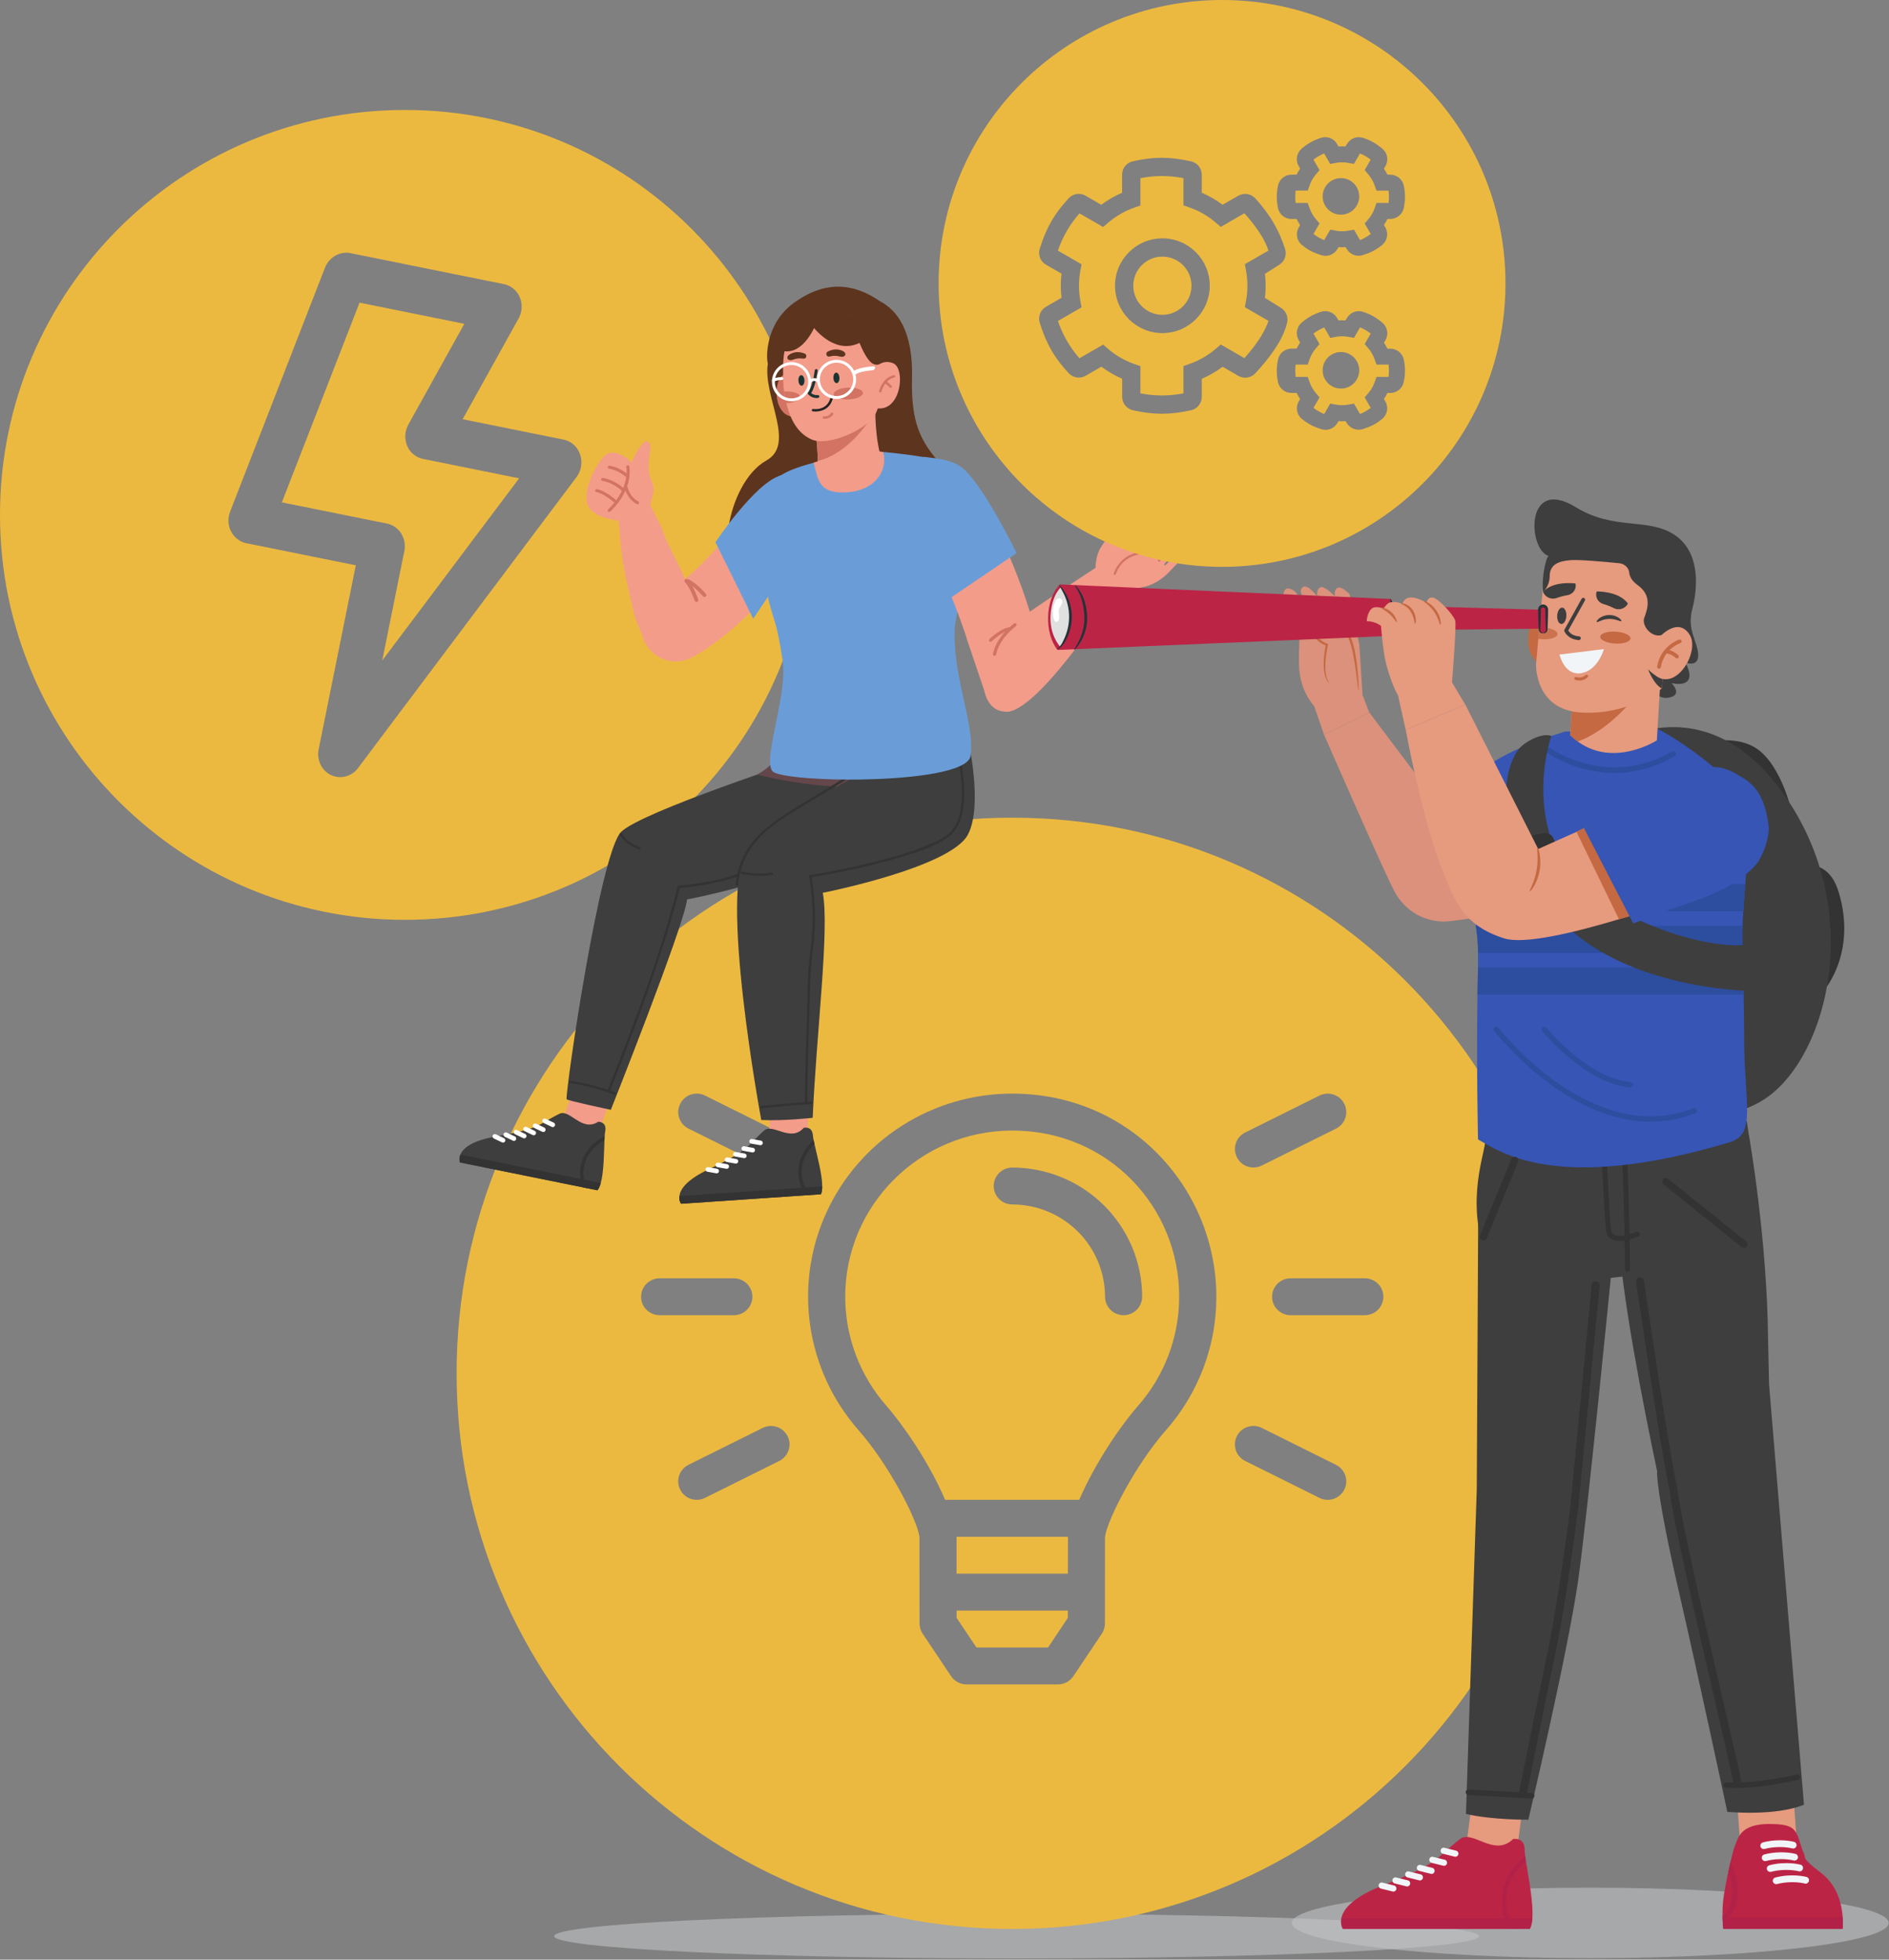<svg width="481" height="499" viewBox="0 0 481 499" fill="none" xmlns="http://www.w3.org/2000/svg">
<rect x="0" y="0" width="481" height="499" fill="#808080" stroke="none"/>
<path d="M258.85 498.7C323.882 498.7 376.6 496.152 376.6 493.01C376.6 489.867 323.882 487.32 258.85 487.32C193.819 487.32 141.1 489.867 141.1 493.01C141.1 496.152 193.819 498.7 258.85 498.7Z" fill="#C2C4C6" fill-opacity="0.58"/>
<path d="M103.68 113.53C102.94 111.78 103.06 109.79 103.98 108.11L118.23 82.46L91.55 77.07L71.77 127.92L98.56 133.33C101.63 133.95 103.61 137.09 102.96 140.31L97.33 168.19L132.18 121.8L107.73 116.86C105.92 116.5 104.42 115.28 103.68 113.53Z" fill="#ECB940"/>
<path d="M103.11 28C46.16 28 0 74.17 0 131.11C0 188.06 46.17 234.22 103.11 234.22C160.06 234.22 206.22 188.05 206.22 131.11C206.22 74.16 160.05 28 103.11 28ZM146.8 121.48L91.18 195.56C89.83 197.38 87.63 198.2 85.54 197.77C85.12 197.69 84.68 197.56 84.28 197.36C81.89 196.23 80.6 193.49 81.14 190.79L90.6 143.95L62.7 138.32C61.03 137.98 59.65 136.87 58.84 135.33C58.02 133.79 57.96 131.95 58.59 130.29L82.76 68.14C83.84 65.46 86.55 63.92 89.24 64.46L128.3 72.35C130.11 72.72 131.61 73.93 132.35 75.68C133.09 77.43 132.97 79.42 132.05 81.1L117.8 106.75L143.54 111.95C145.46 112.34 147.06 113.76 147.71 115.73C148.37 117.68 148.04 119.82 146.8 121.48Z" fill="#ECB940"/>
<path d="M243.59 411.97L248.64 419.51H266.87L271.9 411.97V410.11H243.58L243.59 411.97Z" fill="#ECB940"/>
<path d="M257.75 287.88C234.3 287.88 215.22 306.86 215.22 330.19C215.22 340.43 218.96 350.31 225.74 358.01H225.73C229.86 362.7 236.46 372.14 240.66 381.9H274.81C279.03 372.14 285.62 362.7 289.75 358.01C296.53 350.31 300.26 340.42 300.25 330.19C300.31 307.57 282.42 287.88 257.75 287.88ZM289.44 333.52C288.55 334.4 287.35 334.9 286.1 334.9C284.85 334.9 283.64 334.4 282.76 333.52C281.87 332.64 281.38 331.44 281.38 330.2C281.37 323.97 278.88 317.99 274.45 313.59C270.02 309.19 264.02 306.7 257.75 306.7C256.5 306.7 255.29 306.2 254.41 305.32C253.52 304.44 253.03 303.24 253.03 302C253.03 300.75 253.53 299.56 254.41 298.68C255.3 297.8 256.5 297.3 257.75 297.3C266.52 297.31 274.93 300.78 281.13 306.95C287.33 313.12 290.82 321.48 290.83 330.21C290.82 331.44 290.33 332.63 289.44 333.52Z" fill="#ECB940"/>
<path d="M243.57 400.71H271.92L271.94 391.31H243.57V400.71Z" fill="#ECB940"/>
<path d="M257.75 208.21C179.61 208.21 116.27 271.55 116.27 349.69C116.27 427.83 179.61 491.18 257.75 491.18C335.89 491.18 399.23 427.84 399.23 349.7C399.23 271.56 335.89 208.21 257.75 208.21ZM314.89 290.59C315.34 289.63 316.1 288.85 317.06 288.38L335.96 278.98C336.51 278.7 337.12 278.54 337.74 278.49C338.36 278.45 338.98 278.52 339.57 278.72C340.76 279.11 341.74 279.96 342.3 281.08C342.86 282.2 342.95 283.49 342.56 284.67C342.16 285.85 341.31 286.83 340.19 287.39L321.29 296.79C320.63 297.12 319.91 297.28 319.18 297.29C318.12 297.29 317.08 296.93 316.25 296.28C315.42 295.62 314.83 294.7 314.58 293.67C314.33 292.63 314.44 291.55 314.89 290.59ZM164.62 333.52C163.73 332.64 163.24 331.44 163.24 330.2C163.24 328.95 163.74 327.76 164.62 326.88C165.51 326 166.71 325.5 167.96 325.5H186.86C188.11 325.5 189.32 326 190.2 326.88C191.09 327.76 191.58 328.96 191.58 330.2C191.58 331.45 191.08 332.64 190.2 333.52C189.31 334.4 188.11 334.9 186.86 334.9H167.96C166.71 334.89 165.51 334.4 164.62 333.52ZM200.8 369.29C200.4 370.47 199.55 371.45 198.43 372.01L179.53 381.41C178.41 381.97 177.11 382.06 175.92 381.67C174.73 381.28 173.75 380.43 173.19 379.31C172.63 378.19 172.54 376.9 172.93 375.72C173.33 374.54 174.18 373.56 175.3 373L194.2 363.6C195.32 363.04 196.62 362.95 197.81 363.34C199 363.73 199.98 364.58 200.54 365.7C201.1 366.82 201.2 368.11 200.8 369.29ZM200.92 293.66C200.68 294.69 200.09 295.61 199.25 296.27C198.42 296.93 197.38 297.28 196.32 297.28C195.59 297.28 194.86 297.11 194.21 296.78L175.31 287.38C174.19 286.82 173.34 285.84 172.94 284.66C172.54 283.48 172.64 282.19 173.2 281.07C173.48 280.52 173.86 280.03 174.33 279.62C174.8 279.21 175.34 278.91 175.93 278.71C177.12 278.32 178.42 278.41 179.54 278.97L198.44 288.37C199.39 288.84 200.16 289.62 200.61 290.58C201.05 291.55 201.16 292.63 200.92 293.66ZM296.86 364.21C289.28 372.8 282.01 386.81 281.37 391.31L281.35 413.4C281.35 414.32 281.07 415.23 280.56 415.99L273.32 426.81C272.89 427.45 272.3 427.98 271.62 428.35C270.93 428.72 270.17 428.91 269.39 428.91H246.1C245.32 428.91 244.55 428.72 243.87 428.35C243.18 427.98 242.6 427.45 242.17 426.81L234.93 415.98C234.42 415.21 234.14 414.31 234.14 413.39L234.12 391.3C233.46 386.68 226.15 372.73 218.63 364.2C212.05 356.73 207.78 347.53 206.32 337.7C204.86 327.87 206.28 317.84 210.41 308.79C214.54 299.75 221.2 292.07 229.59 286.7C237.98 281.32 247.76 278.47 257.74 278.47C288.14 278.47 309.75 303.02 309.72 330.25C309.73 342.76 305.15 354.82 296.86 364.21ZM342.3 379.31C342.02 379.86 341.64 380.35 341.17 380.76C340.7 381.16 340.16 381.47 339.57 381.67C338.38 382.06 337.08 381.97 335.96 381.41L317.06 372.01C316.11 371.54 315.34 370.76 314.89 369.8C314.44 368.84 314.33 367.76 314.57 366.72C314.81 365.69 315.4 364.77 316.24 364.11C317.08 363.45 318.11 363.1 319.18 363.1C319.91 363.1 320.64 363.27 321.29 363.6L340.19 373C341.31 373.56 342.16 374.54 342.56 375.72C342.76 376.31 342.83 376.92 342.79 377.54C342.75 378.15 342.58 378.76 342.3 379.31ZM350.87 333.52C349.98 334.4 348.78 334.9 347.53 334.9H328.63C327.38 334.9 326.17 334.4 325.29 333.52C324.4 332.64 323.91 331.44 323.91 330.2C323.91 328.95 324.41 327.76 325.29 326.88C326.18 326 327.38 325.5 328.63 325.5H347.53C348.78 325.5 349.99 326 350.87 326.88C351.76 327.76 352.25 328.96 352.25 330.2C352.25 331.44 351.75 332.63 350.87 333.52Z" fill="#ECB940"/>
<path d="M229.386 156.134C213.626 153.044 200.156 145.904 190.706 146.304C181.256 146.704 184.886 122.974 195.146 117.254C202.776 112.994 194.196 101.024 195.516 92.564C195.086 91.254 194.756 82.504 202.126 77.144C210.136 71.303 217.366 72.084 224.076 76.704C228.576 79.103 232.516 84.394 232.226 96.254C231.726 116.684 240.276 114.804 250.106 133.174C255.846 143.904 245.146 159.224 229.386 156.134Z" fill="#5D341E"/>
<path d="M171.676 168.424C173.176 168.494 174.706 168.174 176.126 167.424C183.276 163.644 191.136 156.634 199.506 146.574C205.506 139.364 209.576 133.194 209.746 132.934C212.396 128.914 212.006 124.894 207.976 122.244C203.956 119.604 199.246 120.804 195.176 123.344C191.156 129.434 178.436 146.464 167.966 152.004C163.706 154.254 162.086 159.524 164.336 163.784C165.846 166.624 168.686 168.294 171.676 168.424Z" fill="#F39C8A"/>
<path d="M157.677 120.434C161.237 119.284 165.057 121.244 166.197 124.804L166.237 124.934L165.617 128.714L167.457 132.364C168.807 134.994 169.077 136.234 169.897 138.014C171.897 142.374 172.687 143.364 174.167 146.914C174.907 148.684 175.667 150.434 176.447 152.134C177.237 153.834 178.057 155.484 178.897 157.014C179.317 157.774 179.747 158.514 180.177 159.184C180.187 159.194 180.187 159.204 180.197 159.204C179.717 160.074 179.187 160.924 178.647 161.774L163.807 162.444C163.177 161.004 162.607 159.584 162.067 158.174C161.307 156.184 160.777 153.464 160.317 151.434C159.157 146.284 158.717 144.344 158.187 140.004C157.797 136.824 157.847 134.194 157.327 132.214L153.927 131.514L153.557 130.024L153.187 128.494C152.347 125.074 154.277 121.524 157.677 120.434Z" fill="#F39C8A"/>
<path d="M174.316 148.124C174.336 148.164 174.366 148.204 174.406 148.244C175.806 149.684 176.876 152.924 176.886 152.954C176.966 153.204 177.236 153.334 177.486 153.254C177.736 153.174 177.866 152.904 177.786 152.654C177.736 152.514 176.636 149.174 175.086 147.574C174.906 147.384 174.606 147.384 174.416 147.564C174.266 147.724 174.226 147.944 174.316 148.124Z" fill="#D27363"/>
<path d="M174.806 148.324C174.846 148.354 174.886 148.384 174.936 148.404C176.776 149.214 178.996 151.804 179.016 151.834C179.186 152.034 179.486 152.054 179.686 151.884C179.886 151.714 179.906 151.414 179.736 151.214C179.636 151.104 177.356 148.434 175.316 147.534C175.076 147.424 174.796 147.534 174.696 147.774C174.606 147.974 174.656 148.194 174.806 148.324Z" fill="#D27363"/>
<path d="M159.386 132.664C159.386 132.664 152.866 132.704 150.256 129.614C147.326 126.144 151.976 117.624 154.166 115.894C156.896 113.734 160.826 117.724 160.826 117.724C160.826 117.724 163.376 111.724 164.936 112.454C166.956 113.394 163.656 117.974 166.096 122.924C166.646 124.034 166.446 125.374 166.106 126.564C165.466 128.804 163.776 132.104 159.386 132.664Z" fill="#F39C8A"/>
<path d="M156.917 127.644C156.937 127.514 156.897 127.384 156.797 127.294C156.697 127.204 154.246 125.014 152.006 124.544C151.796 124.504 151.597 124.634 151.557 124.844C151.517 125.044 151.647 125.254 151.857 125.294C153.897 125.724 156.267 127.844 156.297 127.864C156.457 128.004 156.696 127.994 156.836 127.834C156.876 127.784 156.907 127.714 156.917 127.644Z" fill="#D27363"/>
<path d="M159.026 124.824C159.046 124.704 159.016 124.584 158.926 124.494C158.836 124.404 156.786 122.284 153.536 121.694C153.326 121.654 153.126 121.794 153.086 122.004C153.046 122.214 153.186 122.414 153.396 122.444C156.386 122.984 158.346 125.004 158.366 125.024C158.516 125.174 158.756 125.184 158.906 125.034C158.976 124.984 159.016 124.904 159.026 124.824Z" fill="#D27363"/>
<path d="M160.217 121.414C160.237 121.304 160.207 121.174 160.117 121.084C160.047 121.004 158.267 119.134 155.217 118.574C155.007 118.534 154.807 118.674 154.767 118.884C154.727 119.094 154.867 119.294 155.077 119.334C157.867 119.854 159.537 121.604 159.557 121.614C159.707 121.764 159.947 121.774 160.097 121.634C160.167 121.564 160.207 121.484 160.217 121.414Z" fill="#D27363"/>
<path d="M162.706 128.074C162.736 127.914 162.656 127.744 162.506 127.664C160.156 126.434 159.676 123.654 159.666 123.624C159.636 123.414 159.436 123.274 159.226 123.304C159.016 123.334 158.876 123.534 158.906 123.744C158.926 123.874 159.456 126.924 162.146 128.344C162.336 128.444 162.566 128.374 162.666 128.184C162.686 128.154 162.706 128.114 162.706 128.074Z" fill="#D27363"/>
<path d="M160.177 121.974C160.347 120.974 160.397 119.914 160.247 118.804C160.217 118.594 160.027 118.444 159.817 118.474C159.607 118.504 159.457 118.694 159.487 118.904C160.277 124.864 154.927 129.634 154.867 129.684C154.707 129.824 154.687 130.064 154.827 130.224C154.967 130.384 155.207 130.404 155.367 130.264C155.567 130.094 159.347 126.734 160.177 121.974Z" fill="#D27363"/>
<path d="M154.736 281.784L152.816 287.404L143.206 285.464L145.126 279.834L154.736 281.784Z" fill="#F39C8A"/>
<path d="M117.136 296.004L152.126 303.094C152.476 302.674 152.756 302.034 152.976 301.244C153.786 298.324 153.786 293.394 153.916 290.314C153.926 289.954 153.946 289.614 153.966 289.314C153.996 288.804 154.046 288.374 154.106 288.074C154.596 285.634 152.356 285.624 152.356 285.624C148.126 288.384 145.156 282.354 142.466 283.594C142.466 283.594 141.316 284.114 138.036 286.054C134.756 287.994 129.706 288.694 125.346 289.564C119.716 290.684 117.816 292.564 117.226 294.004C116.776 295.144 117.136 296.004 117.136 296.004Z" fill="#3E3E3E"/>
<path d="M117.136 296.004L152.126 303.094C152.476 302.674 152.756 302.034 152.976 301.244L117.236 294.004C116.776 295.144 117.136 296.004 117.136 296.004Z" fill="#333333"/>
<path d="M148.556 302.374L149.596 302.584C148.796 301.184 148.186 299.164 148.836 296.584C149.696 293.154 152.236 291.234 153.916 290.314C153.926 289.954 153.946 289.614 153.966 289.314C152.176 290.194 149.036 292.264 148.006 296.374C147.396 298.844 147.836 300.864 148.556 302.374Z" fill="#333333"/>
<path d="M138.226 288.244C138.486 288.294 138.756 288.164 138.876 287.914C139.016 287.624 138.886 287.264 138.596 287.124L136.516 286.134C136.226 285.994 135.876 286.124 135.736 286.414C135.596 286.704 135.726 287.064 136.016 287.204L138.096 288.194C138.136 288.224 138.176 288.234 138.226 288.244Z" fill="white"/>
<path d="M140.636 286.994C140.896 287.044 141.166 286.914 141.286 286.664C141.426 286.374 141.296 286.014 141.006 285.874L138.926 284.884C138.636 284.744 138.286 284.874 138.146 285.164C138.006 285.454 138.136 285.814 138.426 285.954L140.506 286.944C140.546 286.964 140.586 286.984 140.636 286.994Z" fill="white"/>
<path d="M135.786 289.073C136.046 289.123 136.316 288.994 136.436 288.744C136.576 288.454 136.446 288.094 136.156 287.954L134.076 286.964C133.786 286.824 133.436 286.954 133.296 287.244C133.156 287.534 133.286 287.894 133.576 288.034L135.656 289.024C135.696 289.054 135.736 289.063 135.786 289.073Z" fill="white"/>
<path d="M133.356 289.854C133.616 289.904 133.886 289.774 134.006 289.524C134.146 289.234 134.016 288.874 133.726 288.734L131.646 287.744C131.356 287.604 131.006 287.734 130.866 288.024C130.726 288.314 130.856 288.674 131.146 288.814L133.226 289.804C133.266 289.834 133.306 289.844 133.356 289.854Z" fill="white"/>
<path d="M130.746 290.504C131.006 290.554 131.276 290.424 131.396 290.174C131.536 289.884 131.406 289.524 131.116 289.384L129.036 288.394C128.746 288.254 128.396 288.384 128.256 288.674C128.116 288.964 128.246 289.324 128.536 289.464L130.616 290.454C130.656 290.484 130.696 290.494 130.746 290.504Z" fill="white"/>
<path d="M127.966 290.944C128.226 290.994 128.496 290.864 128.616 290.614C128.756 290.324 128.626 289.964 128.336 289.824L126.256 288.834C125.966 288.694 125.616 288.824 125.476 289.114C125.336 289.404 125.466 289.764 125.756 289.904L127.836 290.894C127.876 290.924 127.926 290.934 127.966 290.944Z" fill="white"/>
<path d="M205.156 193.054C205.156 193.054 163.546 206.604 158.186 211.804C152.826 217.004 144.126 276.574 144.266 279.904C144.276 280.214 155.536 282.604 155.536 282.604C155.536 282.604 174.206 235.684 174.956 229.034C174.956 229.034 199.626 224.374 210.516 217.034C221.406 209.694 225.116 202.684 225.116 202.684L205.156 193.054Z" fill="#3E3E3E"/>
<path d="M157.827 212.564C158.877 214.424 160.717 215.524 162.657 216.254C163.017 216.384 163.287 215.854 162.927 215.714C161.067 215.014 159.327 214.004 158.327 212.224C158.137 211.894 157.637 212.234 157.827 212.564Z" fill="#333333"/>
<path d="M145.196 275.804C149.016 276.394 152.746 277.364 156.376 278.704C156.736 278.834 157.006 278.304 156.646 278.164C152.966 276.804 149.196 275.814 145.326 275.214C144.936 275.164 144.816 275.744 145.196 275.804Z" fill="#333333"/>
<path d="M155.266 277.874C160.646 264.454 165.786 250.904 170.016 237.084C171.156 233.374 172.216 229.644 173.166 225.884C173.076 225.964 172.986 226.044 172.896 226.124C178.406 225.634 183.896 224.694 189.086 222.724C193.316 221.124 197.266 218.884 201.246 216.764C201.586 216.584 201.246 216.084 200.906 216.264C196.966 218.364 193.066 220.574 188.886 222.154C183.736 224.104 178.316 225.034 172.846 225.514C172.706 225.524 172.606 225.624 172.576 225.754C169.076 239.604 164.216 253.114 159.106 266.444C157.676 270.174 156.216 273.884 154.726 277.594C154.586 277.964 155.116 278.234 155.266 277.874Z" fill="#333333"/>
<path d="M245.956 186.044C245.956 186.044 228.326 193.884 208.176 194.844C200.116 195.224 197.226 192.574 197.226 192.574C196.956 194.564 195.246 195.784 192.826 197.224C192.826 197.224 216.256 203.764 234.526 198.074C249.636 198.444 245.956 186.044 245.956 186.044Z" fill="#64474B"/>
<path d="M205.906 282.854L205.546 288.784L195.756 289.454L196.126 283.524L205.906 282.854Z" fill="#F39C8A"/>
<path d="M173.416 306.524L209.036 304.104C209.266 303.604 209.366 302.914 209.366 302.094C209.376 299.064 208.066 294.314 207.386 291.304C207.306 290.954 207.226 290.624 207.176 290.324C207.076 289.824 207.006 289.404 206.986 289.094C206.806 286.614 204.646 287.194 204.646 287.194C201.296 290.974 196.836 285.944 194.576 287.854C194.576 287.854 193.606 288.664 190.956 291.404C188.316 294.144 183.616 296.154 179.646 298.144C174.516 300.714 173.176 303.024 172.996 304.574C172.836 305.784 173.416 306.524 173.416 306.524Z" fill="#3E3E3E"/>
<path d="M173.416 306.523L209.036 304.103C209.266 303.603 209.366 302.914 209.366 302.094L172.986 304.564C172.836 305.784 173.416 306.523 173.416 306.523Z" fill="#333333"/>
<path d="M205.406 304.344L206.466 304.273C205.326 303.133 204.206 301.353 204.146 298.693C204.066 295.153 206.006 292.633 207.386 291.303C207.306 290.953 207.226 290.623 207.176 290.323C205.676 291.643 203.206 294.473 203.296 298.703C203.346 301.243 204.306 303.084 205.406 304.344Z" fill="#333333"/>
<path d="M191.696 293.454C191.956 293.434 192.186 293.244 192.236 292.964C192.296 292.644 192.076 292.334 191.756 292.284L189.496 291.884C189.176 291.824 188.876 292.044 188.816 292.364C188.756 292.684 188.976 292.994 189.296 293.044L191.556 293.444C191.606 293.454 191.646 293.454 191.696 293.454Z" fill="white"/>
<path d="M193.686 291.614C193.946 291.594 194.176 291.404 194.226 291.124C194.286 290.804 194.066 290.494 193.746 290.444L191.486 290.044C191.166 289.984 190.866 290.204 190.806 290.524C190.746 290.844 190.966 291.154 191.286 291.204L193.546 291.604C193.596 291.614 193.646 291.614 193.686 291.614Z" fill="white"/>
<path d="M189.566 294.904C189.826 294.884 190.056 294.694 190.106 294.414C190.166 294.094 189.946 293.784 189.626 293.734L187.366 293.334C187.046 293.274 186.746 293.494 186.686 293.814C186.626 294.134 186.846 294.444 187.166 294.494L189.426 294.894C189.466 294.904 189.516 294.904 189.566 294.904Z" fill="white"/>
<path d="M187.426 296.293C187.686 296.273 187.916 296.083 187.966 295.803C188.026 295.483 187.806 295.173 187.486 295.123L185.226 294.724C184.906 294.664 184.596 294.883 184.546 295.203C184.486 295.523 184.706 295.833 185.026 295.883L187.286 296.283C187.336 296.293 187.376 296.303 187.426 296.293Z" fill="white"/>
<path d="M185.086 297.614C185.346 297.594 185.576 297.404 185.626 297.124C185.686 296.804 185.466 296.494 185.146 296.444L182.886 296.044C182.566 295.984 182.256 296.204 182.206 296.524C182.146 296.844 182.366 297.154 182.686 297.204L184.946 297.604C184.986 297.614 185.036 297.614 185.086 297.614Z" fill="white"/>
<path d="M182.526 298.773C182.786 298.753 183.016 298.563 183.066 298.283C183.126 297.963 182.906 297.653 182.586 297.603L180.326 297.203C180.006 297.143 179.706 297.363 179.646 297.683C179.586 298.003 179.806 298.313 180.126 298.363L182.386 298.763C182.426 298.773 182.476 298.773 182.526 298.773Z" fill="white"/>
<path d="M222.706 195.064C222.706 195.064 197.936 207.774 190.376 216.554C182.706 225.464 193.846 285.194 193.846 285.194C199.656 285.474 206.936 284.634 206.936 284.634C207.856 263.304 211.256 236.544 209.506 227.344C209.506 227.344 242.006 220.934 246.456 212.534C250.416 205.064 246.446 188.034 246.446 188.034L222.706 195.064Z" fill="#3E3E3E"/>
<path d="M188.776 222.504C191.366 223.064 193.986 223.154 196.606 222.784C196.956 222.734 196.926 222.174 196.566 222.224C193.996 222.584 191.416 222.493 188.876 221.953C188.536 221.873 188.426 222.424 188.776 222.504Z" fill="#333333"/>
<path d="M193.856 282.214C198.126 281.764 202.406 281.394 206.696 281.114C207.076 281.084 207.046 280.494 206.656 280.514C202.366 280.804 198.086 281.174 193.816 281.614C193.436 281.654 193.476 282.254 193.856 282.214Z" fill="#333333"/>
<path d="M216.126 197.304C211.526 200.404 206.666 203.114 201.976 206.064C197.536 208.844 193.096 211.754 190.266 216.294C188.586 218.994 187.606 222.044 187.346 225.214C187.316 225.594 187.896 225.714 187.936 225.334C188.436 219.474 191.486 214.404 196.086 210.804C200.156 207.614 204.746 205.064 209.156 202.394C211.616 200.904 214.086 199.414 216.476 197.814C216.786 197.584 216.456 197.084 216.126 197.304Z" fill="#333333"/>
<path d="M242.906 187.274C243.476 189.834 244.676 196.434 244.836 199.044C245.086 203.204 245.136 208.844 241.886 211.984C240.446 213.384 238.396 214.274 236.576 215.054C234.326 216.024 232.006 216.814 229.666 217.534C224.806 219.024 219.846 220.194 214.876 221.224C212.036 221.814 209.176 222.364 206.316 222.824C206.166 222.844 206.006 222.974 206.036 223.144C206.696 227.294 207.056 231.494 206.896 235.694C206.786 238.774 206.376 241.824 206.046 244.884C205.696 248.134 205.656 251.374 205.586 254.644C205.496 258.824 205.346 263.004 205.226 267.184C205.086 271.764 204.956 276.334 204.986 280.914C204.986 281.304 205.586 281.254 205.586 280.874C205.536 272.624 205.946 264.364 206.156 256.124C206.246 252.634 206.216 249.144 206.576 245.664C206.876 242.744 207.276 239.844 207.446 236.914C207.706 232.374 207.376 227.854 206.676 223.364C214.146 222.154 221.606 220.544 228.866 218.394C233.156 217.124 237.916 215.734 241.566 213.024C245.136 210.384 245.556 205.164 245.516 201.084C245.476 197.784 244.246 190.264 243.526 187.024L242.906 187.274Z" fill="#333333"/>
<path d="M195.796 153.253C197.636 160.063 197.716 158.393 199.196 167.643C200.016 172.743 198.716 178.133 197.836 182.833C197.796 183.053 197.746 183.283 197.706 183.503C197.186 186.183 196.666 188.633 196.356 190.683C196.266 191.303 196.186 191.883 196.136 192.423C195.966 194.213 196.076 195.573 196.656 196.333C197.496 197.423 203.726 198.203 211.556 198.433C212.046 198.443 212.536 198.463 213.036 198.473C214.686 198.503 216.386 198.513 218.116 198.503C218.516 198.503 218.926 198.493 219.326 198.483C232.486 198.273 246.586 196.553 247.146 192.443C248.246 184.533 242.806 173.043 243.066 160.813C243.166 155.873 246.616 145.933 246.586 139.823C246.536 130.523 246.116 121.843 244.666 119.733C243.646 118.263 239.596 117.173 235.266 116.413C233.926 116.173 232.556 115.973 231.236 115.793C226.746 115.193 222.886 114.933 222.886 114.933C222.886 114.933 211.536 116.293 203.926 118.783C202.536 119.243 201.276 119.733 200.226 120.263C200.066 120.343 199.916 120.423 199.766 120.503C199.256 120.783 198.776 121.053 198.326 121.313C191.196 125.373 192.246 125.973 193.106 130.313C194.366 136.693 195.026 136.263 193.696 141.973L195.796 153.253Z" fill="#6A9DD8"/>
<path d="M246.596 139.833C246.546 130.533 246.126 121.853 244.676 119.743C243.656 118.273 239.606 117.183 235.276 116.423C226.816 129.873 237.596 146.823 246.596 139.833Z" fill="#F39C8A"/>
<path d="M193.696 141.983C198.336 136.023 198.576 126.363 198.326 121.323C191.196 125.383 192.246 125.983 193.106 130.323C194.376 136.703 195.026 136.273 193.696 141.983Z" fill="#F39C8A"/>
<path d="M207.176 117.794C208.336 122.304 208.516 125.834 215.706 125.354C222.716 124.884 226.156 119.984 224.886 115.114C220.396 114.514 222.426 113.844 222.426 113.844C222.426 113.844 214.786 115.304 207.176 117.794Z" fill="#F39C8A"/>
<path d="M198.856 121.034C192.226 122.924 182.176 138.074 182.176 138.074L191.796 157.564L196.286 150.864C196.286 150.864 205.486 119.134 198.856 121.034Z" fill="#6A9DD8"/>
<path d="M208.096 120.194C213.976 131.134 224.526 120.634 224.786 117.984C222.606 111.674 222.896 103.754 222.896 103.754L207.646 109.564C207.696 110.014 207.736 110.464 207.786 110.914C208.006 112.994 208.216 115.124 208.216 117.384C208.216 118.454 208.216 119.054 208.096 120.194Z" fill="#F39C8A"/>
<path d="M208.216 117.384C216.246 115.424 221.316 107.004 221.316 107.004L207.796 110.914C208.016 112.994 208.226 115.124 208.216 117.384Z" fill="#D27363"/>
<path d="M204.056 98.234C204.056 98.234 202.806 94.474 199.746 95.383C196.686 96.293 196.716 106.523 202.566 106.113L204.056 98.234Z" fill="#D27363"/>
<path d="M223.126 104.974C221.556 109.074 210.956 113.884 206.586 111.874C203.936 110.654 201.586 108.194 200.256 102.754C200.246 102.724 200.246 102.694 200.236 102.664C200.156 102.344 200.086 102.024 200.026 101.714C199.906 101.144 199.806 100.594 199.716 100.064C199.696 99.933 199.676 99.814 199.656 99.694C199.606 99.364 199.566 99.043 199.536 98.734C199.496 98.353 199.476 97.993 199.466 97.653C199.286 92.183 198.976 86.043 203.966 82.624C208.956 79.204 216.726 78.263 221.206 83.153C221.206 83.153 224.526 87.424 224.396 95.323C224.276 103.234 224.266 102.014 223.126 104.974Z" fill="#F39C8A"/>
<path d="M217.016 82.194C217.016 82.194 219.546 90.743 222.016 92.463C224.486 94.183 226.616 90.034 226.616 90.034C226.616 90.034 221.676 76.933 217.016 82.194Z" fill="#5D341E"/>
<path d="M206.386 82.394C206.386 82.394 211.156 89.474 217.306 87.884C223.456 86.294 219.386 81.154 219.386 81.154C219.386 81.154 208.026 76.364 206.386 82.394Z" fill="#5D341E"/>
<path d="M208.036 81.824C208.036 81.824 204.896 90.914 198.916 89.284C192.936 87.654 201.476 78.744 205.476 79.144C209.476 79.554 208.036 81.824 208.036 81.824Z" fill="#5D341E"/>
<path d="M209.996 106.644C209.866 106.644 209.776 106.634 209.756 106.634C209.586 106.614 209.466 106.464 209.486 106.294C209.506 106.124 209.656 106.004 209.826 106.024C209.876 106.034 210.976 106.144 211.606 105.204C211.696 105.064 211.896 105.024 212.036 105.124C212.176 105.214 212.216 105.414 212.116 105.554C211.466 106.514 210.446 106.644 209.996 106.644Z" fill="#D27363"/>
<path d="M207.646 104.784C207.246 104.784 206.976 104.744 206.966 104.744C206.796 104.714 206.686 104.554 206.716 104.394C206.746 104.224 206.906 104.114 207.066 104.144C207.216 104.164 210.736 104.694 211.526 101.044C211.566 100.874 211.726 100.774 211.896 100.804C212.066 100.844 212.166 101.004 212.136 101.164C211.446 104.364 208.886 104.774 207.646 104.784Z" fill="#232323"/>
<path d="M207.716 101.344C207.906 101.354 208.096 101.354 208.306 101.324C208.506 101.294 208.646 101.114 208.626 100.914C208.596 100.714 208.416 100.574 208.216 100.594C207.426 100.694 206.836 100.334 206.536 100.094C207.646 98.504 208.166 94.584 208.196 94.404C208.226 94.204 208.076 94.014 207.876 93.994C207.666 93.974 207.486 94.114 207.466 94.314C207.306 95.534 206.686 98.904 205.776 99.884C205.646 100.024 205.646 100.224 205.766 100.374C205.796 100.414 206.516 101.254 207.716 101.344Z" fill="#1B3431"/>
<path d="M200.246 102.664C200.166 102.344 200.096 102.024 200.036 101.714C199.916 101.144 199.816 100.594 199.726 100.064C199.706 99.933 199.686 99.814 199.666 99.694C199.756 99.683 199.846 99.683 199.936 99.683C201.986 99.603 203.686 100.204 203.716 101.034C203.756 101.824 202.206 102.554 200.246 102.664Z" fill="#D27363"/>
<path d="M219.726 100.054C219.756 100.884 218.116 101.624 216.066 101.704C214.016 101.784 212.316 101.184 212.286 100.354C212.256 99.524 213.896 98.784 215.946 98.704C217.996 98.624 219.696 99.234 219.726 100.054Z" fill="#D27363"/>
<path d="M208.046 96.224C208.256 93.484 210.656 91.434 213.396 91.644C216.136 91.854 218.186 94.254 217.976 96.994C217.766 99.734 215.366 101.784 212.626 101.574C209.886 101.354 207.836 98.964 208.046 96.224ZM208.776 96.274C208.596 98.604 210.346 100.654 212.686 100.834C215.016 101.014 217.066 99.264 217.246 96.924C217.426 94.594 215.676 92.544 213.336 92.364C211.006 92.194 208.956 93.944 208.776 96.274Z" fill="white"/>
<path d="M196.576 96.803C196.786 94.064 199.186 92.013 201.926 92.224C204.666 92.433 206.716 94.834 206.506 97.573C206.296 100.314 203.896 102.364 201.156 102.154C198.416 101.944 196.366 99.543 196.576 96.803ZM197.306 96.864C197.126 99.194 198.876 101.244 201.216 101.424C203.546 101.604 205.596 99.853 205.776 97.513C205.956 95.183 204.206 93.133 201.866 92.954C199.526 92.784 197.486 94.534 197.306 96.864Z" fill="white"/>
<path d="M206.426 97.454C207.146 96.614 208.036 97.234 208.136 97.304L208.576 96.714C208.056 96.324 206.816 95.874 205.876 96.974L206.426 97.454Z" fill="white"/>
<path d="M217.616 95.414C217.756 95.424 217.906 95.374 218.016 95.254C218.066 95.214 218.896 94.554 222.426 94.254C222.696 94.234 222.896 93.994 222.876 93.724C222.856 93.454 222.606 93.244 222.346 93.274C218.286 93.614 217.416 94.444 217.276 94.604C217.106 94.814 217.136 95.124 217.346 95.294C217.426 95.374 217.526 95.414 217.616 95.414Z" fill="white"/>
<path d="M196.906 97.204C196.976 97.214 197.056 97.194 197.126 97.154C197.686 96.814 198.746 96.754 199.106 96.754C199.306 96.754 199.476 96.594 199.476 96.394C199.476 96.194 199.316 96.024 199.116 96.024C199.056 96.024 197.596 96.014 196.736 96.534C196.566 96.644 196.506 96.864 196.616 97.034C196.686 97.134 196.796 97.194 196.906 97.204Z" fill="white"/>
<path d="M210.686 89.584C210.686 89.584 212.586 88.364 214.616 89.383C215.746 89.954 215.316 91.114 213.906 90.793C212.926 90.564 212.396 90.504 211.346 90.763C210.296 91.023 210.206 89.823 210.686 89.584Z" fill="#5D341E"/>
<path d="M204.976 90.073C204.976 90.073 202.966 89.043 201.046 90.263C199.976 90.944 200.526 92.053 201.886 91.594C202.836 91.273 203.366 91.163 204.436 91.314C205.506 91.463 205.486 90.263 204.976 90.073Z" fill="#5D341E"/>
<path d="M222.406 94.364C222.406 94.364 224.166 91.154 227.426 92.494C230.676 93.834 229.466 105.054 223.106 103.934L222.406 94.364Z" fill="#F39C8A"/>
<path d="M223.856 99.564C223.816 99.724 223.916 99.894 224.086 99.924C224.106 99.933 224.126 99.933 224.156 99.933C224.296 99.933 224.426 99.844 224.456 99.704C224.456 99.683 224.716 98.624 225.456 97.644C226.086 98.183 226.596 98.694 226.606 98.694C226.666 98.754 226.736 98.784 226.816 98.784C226.896 98.784 226.976 98.754 227.036 98.694C227.156 98.573 227.156 98.383 227.036 98.263C227.016 98.243 226.506 97.734 225.856 97.183C226.326 96.704 226.946 96.293 227.726 96.124C227.886 96.084 227.996 95.924 227.956 95.763C227.916 95.603 227.756 95.493 227.596 95.534C224.686 96.163 223.886 99.424 223.856 99.564Z" fill="#D27363"/>
<path d="M213.746 96.184C213.786 96.924 213.476 97.544 213.046 97.564C212.616 97.584 212.246 97.004 212.216 96.263C212.176 95.523 212.486 94.904 212.916 94.884C213.336 94.864 213.716 95.444 213.746 96.184Z" fill="#1B3431"/>
<path d="M204.836 96.834C204.876 97.574 204.566 98.194 204.136 98.214C203.716 98.234 203.336 97.654 203.306 96.914C203.266 96.174 203.576 95.554 204.006 95.534C204.426 95.514 204.806 96.094 204.836 96.834Z" fill="#1B3431"/>
<path d="M258.407 179.804C258.777 179.604 259.186 179.374 259.646 179.074C260.106 178.774 260.617 178.414 261.237 177.844C261.397 177.694 261.547 177.554 261.727 177.364L261.987 177.094C262.077 176.994 262.176 176.874 262.266 176.764L262.407 176.594L262.477 176.504L262.557 176.404C262.657 176.264 262.757 176.134 262.857 175.984C262.947 175.854 263.067 175.674 263.167 175.504L263.316 175.244C263.366 175.154 263.407 175.074 263.467 174.964C263.577 174.754 263.666 174.544 263.766 174.334L263.837 174.174L263.907 173.984C263.957 173.864 263.997 173.734 264.037 173.614C264.077 173.484 264.117 173.364 264.157 173.234C264.197 173.104 264.236 172.954 264.266 172.814C264.296 172.674 264.327 172.524 264.357 172.384L264.396 172.164L264.417 172.034L264.506 171.334C264.516 171.224 264.537 171.094 264.547 170.994L264.576 170.674C264.596 170.464 264.607 170.244 264.617 170.034L264.636 169.444L264.646 169.154V168.874C264.636 167.394 264.506 166.124 264.336 164.924C264.176 163.724 263.957 162.614 263.727 161.534C263.257 159.374 262.707 157.364 262.107 155.404C261.507 153.444 260.866 151.544 260.186 149.674C259.516 147.804 258.796 145.974 258.066 144.154C256.596 140.524 255.027 136.984 253.367 133.494C252.527 131.754 251.696 130.014 250.816 128.294C250.376 127.434 249.937 126.574 249.487 125.724L248.797 124.444L248.446 123.794L248.076 123.124C245.966 119.354 241.276 117.724 237.256 119.524C233.006 121.424 231.106 126.414 233.006 130.664L233.057 130.764L235.277 135.724C236.017 137.404 236.776 139.064 237.506 140.744C238.976 144.094 240.427 147.444 241.787 150.784C243.157 154.114 244.447 157.454 245.547 160.704C245.827 161.514 246.076 162.324 246.316 163.114C246.556 163.904 250.967 176.754 251.167 177.504C251.267 177.874 253.477 179.764 253.557 180.124" fill="#F39C8A"/>
<path d="M280.716 143.454C280.716 143.454 264.056 154.204 254.596 161.154C249.906 164.584 247.356 181.594 256.646 181.234C265.436 180.254 285.106 149.134 285.106 149.134C286.406 147.774 282.016 142.084 280.716 143.454Z" fill="#F39C8A"/>
<path d="M278.966 145.443C278.966 145.443 278.666 141.633 280.586 138.943C282.506 136.253 283.456 133.634 284.996 131.724C286.536 129.814 286.336 133.043 285.916 134.793C285.486 136.533 285.026 138.513 286.236 138.483C287.456 138.453 297.086 132.503 298.756 132.673C300.426 132.843 299.076 134.303 299.076 134.303C299.076 134.303 301.246 132.983 302.086 133.733C302.926 134.483 301.736 135.733 301.736 135.733C301.736 135.733 303.216 134.903 303.496 136.043C303.786 137.183 296.046 143.343 296.436 143.893C296.826 144.443 300.076 139.683 301.286 140.383C302.496 141.083 299.796 143.394 297.856 145.474C295.916 147.554 293.336 149.163 290.726 149.553C288.116 149.943 283.746 152.093 281.836 149.823C279.936 147.543 278.966 145.443 278.966 145.443Z" fill="#F39C8A"/>
<path d="M301.716 135.404C299.146 136.984 296.636 138.654 294.176 140.394C293.886 140.604 294.256 141.014 294.536 140.814C296.956 139.094 299.436 137.454 301.956 135.904C302.256 135.714 302.016 135.224 301.716 135.404Z" fill="#D27363"/>
<path d="M298.926 134.263C296.876 135.283 294.966 136.523 293.186 137.973C292.906 138.203 293.276 138.613 293.546 138.393C295.286 136.973 297.156 135.763 299.166 134.763C299.496 134.603 299.246 134.103 298.926 134.263Z" fill="#D27363"/>
<path d="M295.456 142.723C294.786 140.513 293.646 138.533 292.046 136.863C291.796 136.603 291.386 136.973 291.626 137.223C293.156 138.823 294.276 140.713 294.916 142.833C295.016 143.173 295.566 143.063 295.456 142.723Z" fill="#D27363"/>
<path d="M291.026 140.543C287.586 140.663 284.726 142.773 283.596 146.023C283.476 146.363 284.006 146.533 284.116 146.193C285.156 143.193 287.806 141.203 290.986 141.093C291.346 141.083 291.386 140.533 291.026 140.543Z" fill="#D27363"/>
<path d="M253.466 166.924C253.546 166.864 253.606 166.784 253.626 166.674C254.476 162.464 258.666 159.434 258.706 159.404C258.886 159.274 258.926 159.024 258.796 158.844C258.666 158.664 258.416 158.624 258.236 158.754C258.056 158.884 253.746 162.004 252.836 166.524C252.796 166.744 252.936 166.954 253.156 167.004C253.266 167.014 253.376 166.984 253.466 166.924Z" fill="#D27363"/>
<path d="M257.516 160.394C257.626 160.314 257.696 160.174 257.686 160.024C257.666 159.804 257.466 159.644 257.246 159.664C254.896 159.904 252.056 162.624 251.936 162.744C251.776 162.904 251.766 163.154 251.926 163.314C252.086 163.474 252.336 163.484 252.496 163.324C252.526 163.294 255.256 160.684 257.326 160.474C257.396 160.464 257.466 160.434 257.516 160.394Z" fill="#D27363"/>
<path d="M235.776 116.393C238.136 116.733 242.266 116.913 245.076 119.183C250.386 123.483 258.856 140.823 258.856 140.823L241.056 152.903L232.736 135.483C232.736 135.473 228.946 115.403 235.776 116.393Z" fill="#6A9DD8"/>
<path d="M350.499 92.834L350.016 91.477C349.653 90.454 349.114 89.525 348.417 88.697L347.487 87.61L349.03 84.942C348.203 84.3 347.283 83.78 346.307 83.371L344.764 86.039L343.351 85.778C342.291 85.574 341.194 85.574 340.135 85.778L338.722 86.039L337.179 83.371C336.203 83.78 335.301 84.3 334.455 84.942L335.998 87.61L335.069 88.697C334.371 89.525 333.814 90.454 333.47 91.477L332.986 92.834H329.919C329.789 93.866 329.789 94.925 329.919 95.966H332.986L333.47 97.323C333.832 98.346 334.371 99.275 335.069 100.103L335.998 101.19L334.455 103.858C335.282 104.5 336.203 105.02 337.179 105.429L338.722 102.761L340.135 103.022C341.194 103.226 342.291 103.226 343.351 103.022L344.764 102.761L346.307 105.429C347.283 105.02 348.184 104.5 349.03 103.858L347.487 101.19L348.417 100.103C349.114 99.275 349.672 98.346 350.016 97.323L350.499 95.966H353.567C353.697 94.934 353.697 93.875 353.567 92.834H350.499ZM341.445 98.95C338.87 98.95 336.788 96.868 336.788 94.293C336.788 91.718 338.87 89.636 341.445 89.636C344.02 89.636 346.102 91.718 346.102 94.293C346.102 96.868 344.02 98.95 341.445 98.95Z" fill="#ECB940"/>
<path d="M350.499 48.55L350.016 47.193C349.653 46.171 349.114 45.241 348.417 44.414L347.487 43.326L349.012 40.649C348.185 40.008 347.264 39.487 346.288 39.078L344.745 41.746L343.332 41.486C342.273 41.281 341.176 41.281 340.116 41.486L338.703 41.746L337.16 39.078C336.203 39.469 335.282 40.008 334.455 40.649L335.998 43.317L335.069 44.404C334.371 45.232 333.814 46.161 333.47 47.184L332.986 48.541H329.919C329.789 49.573 329.789 50.632 329.919 51.673H332.986L333.47 53.031C333.832 54.053 334.371 54.983 335.069 55.81L335.998 56.898L334.455 59.575C335.282 60.216 336.203 60.737 337.179 61.146L338.722 58.478L340.135 58.738C341.194 58.943 342.291 58.943 343.351 58.738L344.764 58.478L346.307 61.146C347.283 60.737 348.184 60.216 349.03 59.575L347.487 56.907L348.417 55.819C349.114 54.992 349.672 54.062 350.016 53.04L350.499 51.683H353.567C353.697 50.651 353.697 49.591 353.567 48.55H350.499ZM341.445 54.667C338.87 54.667 336.788 52.584 336.788 50.01C336.788 47.435 338.87 45.353 341.445 45.353C344.02 45.353 346.102 47.435 346.102 50.01C346.102 52.566 344.02 54.667 341.445 54.667Z" fill="#ECB940"/>
<path d="M317.277 76.613C317.742 74.048 317.742 71.445 317.277 68.889L316.971 67.271L322.994 63.795C321.814 60.318 319.313 57.074 316.868 54.304L310.845 57.781L309.59 56.702C307.61 55.001 305.37 53.7 302.907 52.845L301.345 52.296V45.371C297.738 44.646 293.992 44.646 290.386 45.371V52.315L288.824 52.873C286.379 53.728 284.121 55.038 282.141 56.73L280.886 57.809L274.862 54.332C272.427 57.102 270.558 60.328 269.378 63.823L275.401 67.299L275.095 68.917C274.63 71.482 274.63 74.085 275.095 76.641L275.401 78.259L269.378 81.735C270.558 85.212 272.418 88.456 274.862 91.226L280.886 87.749L282.141 88.828C284.121 90.529 286.361 91.83 288.824 92.685L290.386 93.234V100.159C293.992 100.884 297.738 100.884 301.345 100.159V93.215L302.907 92.657C305.351 91.802 307.61 90.491 309.59 88.8L310.845 87.721L316.868 91.198C319.313 88.418 321.814 85.184 322.994 81.707L316.971 78.231L317.277 76.613ZM295.982 84.821C289.326 84.821 283.916 79.411 283.916 72.756C283.916 66.1 289.335 60.69 295.982 60.69C302.637 60.69 308.047 66.1 308.047 72.756C308.047 79.402 302.637 84.821 295.982 84.821Z" fill="#ECB940"/>
<path d="M295.981 65.347C291.901 65.347 288.573 68.666 288.573 72.756C288.573 76.846 291.891 80.164 295.981 80.164C300.062 80.164 303.39 76.846 303.39 72.756C303.39 68.666 300.071 65.347 295.981 65.347Z" fill="#ECB940"/>
<path d="M311.17 0C271.311 0 239 32.311 239 72.17C239 112.029 271.311 144.34 311.17 144.34C351.029 144.34 383.34 112.029 383.34 72.17C383.34 32.311 351.029 0 311.17 0ZM315.316 95.706L311.309 93.392C309.664 94.628 307.889 95.65 306.011 96.459V101.06C306.011 102.687 304.877 104.119 303.278 104.462C297.822 105.671 293.834 105.652 288.443 104.462C286.872 104.1 285.738 102.668 285.738 101.042V96.441C283.86 95.641 282.084 94.609 280.439 93.373L276.433 95.688C275.011 96.506 273.217 96.227 272.11 95.018C268.587 91.189 266.505 87.814 264.748 82.2C264.256 80.638 264.906 78.956 266.319 78.128L270.298 75.814C270.047 73.778 270.047 71.724 270.298 69.688L266.319 67.392C264.906 66.574 264.256 64.873 264.748 63.321C266.505 57.734 268.56 54.36 272.11 50.502C273.217 49.294 275.02 49.015 276.433 49.833L280.421 52.148C282.066 50.911 283.841 49.889 285.719 49.08V44.479C285.719 42.834 286.853 41.421 288.452 41.077C293.499 39.943 297.478 39.812 303.26 41.077C304.858 41.43 306.011 42.852 306.011 44.479V49.08C307.889 49.88 309.664 50.911 311.309 52.138L315.297 49.842C316.719 49.024 318.532 49.303 319.638 50.512C323.552 54.815 325.68 58.645 327.223 63.395C327.716 64.92 327.102 66.584 325.736 67.429L322.092 69.725C322.343 71.761 322.343 73.815 322.092 75.851L326.182 78.398C327.437 79.188 328.078 80.666 327.753 82.107C326.749 86.662 322.947 91.505 319.62 95.093C318.513 96.255 316.719 96.515 315.316 95.706ZM357.452 97.221C357.145 98.867 355.686 100.056 354.013 100.056H353.288C353.028 100.596 352.73 101.107 352.395 101.599L352.758 102.222C353.613 103.71 353.269 105.587 351.959 106.666C350.397 107.948 349.058 108.618 347.013 109.268C345.489 109.733 343.825 109.138 342.979 107.8L342.617 107.233C342.022 107.279 341.436 107.279 340.841 107.233L340.479 107.818C339.633 109.157 337.987 109.77 336.472 109.287C334.464 108.664 333.126 108.004 331.481 106.656C330.17 105.578 329.854 103.7 330.69 102.232L331.053 101.609C330.718 101.116 330.43 100.605 330.161 100.066H328.831C327.14 100.066 325.717 98.876 325.392 97.212C325.011 95.213 325.002 93.689 325.411 91.607C325.717 89.962 327.168 88.772 328.85 88.772H330.161C330.421 88.233 330.718 87.721 331.053 87.229L330.672 86.578C329.826 85.119 330.151 83.278 331.425 82.172C332.968 80.852 334.297 80.09 336.305 79.411C337.876 78.872 339.605 79.513 340.451 80.954L340.832 81.596C341.427 81.549 342.012 81.549 342.607 81.596L342.988 80.954C343.834 79.513 345.563 78.872 347.153 79.43C349.086 80.081 350.397 80.824 352.033 82.209C353.316 83.297 353.622 85.147 352.777 86.606L352.395 87.247C352.73 87.74 353.018 88.251 353.288 88.79H354.031C355.723 88.79 357.145 89.98 357.471 91.644C357.852 93.605 357.861 95.139 357.452 97.221ZM357.452 52.919C357.145 54.564 355.686 55.754 354.013 55.754H353.288C353.028 56.293 352.73 56.805 352.395 57.297L352.758 57.92C353.613 59.407 353.269 61.285 351.959 62.363C350.397 63.646 349.058 64.315 347.013 64.966C345.489 65.449 343.825 64.845 342.979 63.497L342.617 62.93C342.022 62.977 341.436 62.977 340.841 62.93L340.479 63.516C339.633 64.855 337.987 65.468 336.472 64.985C334.464 64.362 333.126 63.702 331.481 62.354C330.17 61.276 329.854 59.398 330.69 57.929L331.053 57.307C330.718 56.814 330.43 56.303 330.161 55.764H328.831C327.14 55.764 325.717 54.574 325.392 52.91C325.011 50.911 325.002 49.387 325.411 47.305C325.717 45.659 327.168 44.469 328.85 44.469H330.161C330.421 43.93 330.718 43.419 331.053 42.926L330.672 42.276C329.826 40.816 330.151 38.976 331.425 37.87C332.968 36.55 334.297 35.788 336.305 35.109C337.876 34.57 339.605 35.211 340.451 36.652L340.832 37.293C341.427 37.247 342.012 37.247 342.607 37.293L342.988 36.652C343.834 35.211 345.563 34.57 347.153 35.128C349.086 35.778 350.397 36.522 352.033 37.907C353.316 38.995 353.622 40.844 352.777 42.304L352.395 42.945C352.73 43.438 353.018 43.949 353.288 44.488H354.031C355.723 44.488 357.145 45.678 357.471 47.342C357.852 49.303 357.861 50.837 357.452 52.919Z" fill="#ECB940"/>
<path d="M404.94 498.61C446.908 498.61 480.93 494.594 480.93 489.64C480.93 484.686 446.908 480.67 404.94 480.67C362.972 480.67 328.95 484.686 328.95 489.64C328.95 494.594 362.972 498.61 404.94 498.61Z" fill="#C2C4C6" fill-opacity="0.58"/>
<path d="M456.85 459.68L457.46 468.34H443.02L442.41 459.68H456.85Z" fill="#E69A7E"/>
<path d="M421.93 375.02C421.93 375.02 421.81 380.69 427.55 405.53C432.46 426.81 439.83 461.36 439.83 461.36C439.83 461.36 452.05 462.55 459.35 459.54L453.52 389.38L452.69 379.35L450.46 352.52L450.21 341.15C449.98 315.19 445.32 289.03 445.32 289.03L412.06 313.79C412.85 329.4 418.36 357.59 422.02 374.93L421.93 375.02Z" fill="#3E3E3E"/>
<path d="M442.41 454.89C442.47 454.89 442.54 454.88 442.61 454.87C443.16 454.76 443.51 454.23 443.41 453.68C442.79 450.53 440.93 442.5 438.57 432.32C434.1 413.03 427.97 386.6 427.2 379.62C427.2 379.58 427.19 379.55 427.18 379.51C424.75 368.32 418.66 326.55 418.6 326.13C418.52 325.58 418.01 325.19 417.45 325.28C416.9 325.36 416.52 325.87 416.6 326.43C416.66 326.85 422.74 368.57 425.2 379.9C426 387.08 432.13 413.49 436.6 432.79C438.86 442.54 440.81 450.96 441.42 454.08C441.51 454.56 441.94 454.89 442.41 454.89Z" fill="#333333"/>
<path d="M441.67 455.29C449.25 455.29 457.49 453.3 457.87 453.21C458.24 453.12 458.47 452.74 458.38 452.37C458.29 452 457.91 451.77 457.54 451.86C457.44 451.88 447.4 454.3 439.52 453.84C439.14 453.81 438.81 454.11 438.78 454.49C438.76 454.87 439.05 455.2 439.43 455.23C440.17 455.27 440.92 455.29 441.67 455.29Z" fill="#333333"/>
<path d="M438.61 487.87C438.61 487.99 438.61 488.11 438.62 488.23C438.63 488.77 438.65 489.25 438.68 489.67C438.73 490.59 438.8 491.15 438.8 491.15H469.18C469.18 491.15 469.33 489.97 469.21 488.23C469.01 485.13 467.98 480.22 463.78 476.98C458.04 472.54 460.25 473.47 459.08 471.44C458.95 471.21 457.91 467.78 457.8 467.54C456.81 465.44 455.9 464.45 450.46 464.45C443.24 464.45 442.61 467.95 441.84 469.8C441.52 470.57 441.09 472.17 440.64 474.09C440.46 474.86 440.28 475.68 440.1 476.51C439.66 478.6 439.24 480.79 438.96 482.53C438.65 484.39 438.59 486.31 438.61 487.87Z" fill="#BC2445"/>
<path d="M438.61 487.87C438.61 487.99 438.61 488.11 438.62 488.23C438.63 488.77 438.65 489.25 438.68 489.67C440.16 488.63 441.22 487.26 441.84 485.58C443.72 480.46 440.83 474.32 440.71 474.06L440.65 474.09C440.47 474.86 440.29 475.68 440.11 476.51C440.79 478.6 441.58 482.11 440.49 485.09C440.07 486.16 439.45 487.09 438.61 487.87Z" fill="#B22248"/>
<path d="M438.62 488.22C438.66 489.95 438.8 491.14 438.8 491.14H469.18C469.18 491.14 469.33 489.96 469.21 488.22H438.62Z" fill="#B22248"/>
<path d="M449.46 473.91C449.53 473.91 449.61 473.9 449.68 473.88C453.54 472.88 456.69 473.73 456.72 473.74C457.18 473.87 457.66 473.6 457.79 473.14C457.92 472.68 457.65 472.2 457.19 472.07C457.04 472.03 453.56 471.09 449.25 472.21C448.79 472.33 448.51 472.8 448.63 473.27C448.72 473.65 449.07 473.91 449.46 473.91Z" fill="#F1F5F7"/>
<path d="M449.1 470.84C449.17 470.84 449.24 470.83 449.32 470.81C453.18 469.81 456.33 470.66 456.36 470.67C456.82 470.8 457.3 470.53 457.43 470.07C457.56 469.61 457.29 469.13 456.83 469C456.68 468.96 453.2 468.02 448.89 469.14C448.43 469.26 448.15 469.73 448.27 470.2C448.36 470.58 448.71 470.84 449.1 470.84Z" fill="#F1F5F7"/>
<path d="M450.76 476.66C450.83 476.66 450.91 476.65 450.98 476.63C454.82 475.64 457.99 476.48 458.02 476.49C458.48 476.62 458.96 476.34 459.08 475.88C459.21 475.42 458.94 474.94 458.48 474.82C458.33 474.78 454.85 473.84 450.54 474.96C450.08 475.08 449.8 475.55 449.92 476.02C450.02 476.4 450.37 476.66 450.76 476.66Z" fill="#F1F5F7"/>
<path d="M452.28 479.78C452.35 479.78 452.43 479.77 452.5 479.75C456.34 478.76 459.51 479.6 459.54 479.61C460 479.74 460.48 479.46 460.6 479C460.73 478.54 460.46 478.06 460 477.94C459.85 477.9 456.37 476.96 452.06 478.08C451.6 478.2 451.32 478.67 451.44 479.14C451.55 479.52 451.9 479.78 452.28 479.78Z" fill="#F1F5F7"/>
<path d="M444.78 285.45C444.78 285.45 448.27 306.55 445.9 315C443.53 323.45 383.72 330.66 379.84 322.93C372.6 308.52 377.74 294.74 378.16 290.95C404.29 296.97 425.88 293.8 444.78 285.45Z" fill="#3E3E3E"/>
<path d="M387.76 459.95L386.35 470.49H373.28L374.68 459.95H387.76Z" fill="#E69A7E"/>
<path d="M341.94 491.14H389.55C389.9 490.5 390.1 489.58 390.18 488.5C390.48 484.47 389.19 478.05 388.56 473.99C388.48 473.52 388.42 473.07 388.37 472.67C388.28 471.99 388.23 471.43 388.23 471.02C388.23 467.71 385.3 468.28 385.3 468.28C380.48 473 375.03 465.92 371.84 468.24C371.84 468.24 370.47 469.22 366.69 472.62C362.91 476.02 356.48 478.26 351.01 480.55C343.95 483.5 341.94 486.45 341.55 488.48C341.24 490.11 341.94 491.14 341.94 491.14Z" fill="#BC2445"/>
<path d="M341.94 491.14H389.55C389.9 490.5 390.1 489.58 390.18 488.5H341.56C341.24 490.11 341.94 491.14 341.94 491.14Z" fill="#B22248"/>
<path d="M384.69 491.14H386.1C384.69 489.53 383.37 487.05 383.54 483.52C383.77 478.82 386.59 475.65 388.55 473.99C388.47 473.52 388.41 473.07 388.36 472.67C386.25 474.29 382.68 477.82 382.41 483.46C382.25 486.84 383.35 489.36 384.69 491.14Z" fill="#B22248"/>
<path d="M367.69 475.11C368.04 475.11 368.36 474.87 368.45 474.51C368.55 474.09 368.3 473.66 367.88 473.56L364.91 472.82C364.49 472.71 364.06 472.97 363.96 473.39C363.86 473.81 364.11 474.24 364.53 474.34L367.5 475.08C367.56 475.1 367.63 475.11 367.69 475.11Z" fill="#F1F5F7"/>
<path d="M370.58 472.8C370.93 472.8 371.25 472.56 371.34 472.2C371.44 471.78 371.19 471.35 370.77 471.25L367.8 470.51C367.38 470.4 366.95 470.66 366.85 471.08C366.75 471.5 367 471.93 367.42 472.03L370.39 472.77C370.45 472.79 370.52 472.8 370.58 472.8Z" fill="#F1F5F7"/>
<path d="M364.52 477.17C364.87 477.17 365.19 476.93 365.28 476.57C365.38 476.15 365.13 475.72 364.71 475.62L361.74 474.88C361.32 474.77 360.89 475.03 360.79 475.45C360.69 475.87 360.94 476.3 361.36 476.4L364.33 477.14C364.39 477.16 364.46 477.17 364.52 477.17Z" fill="#F1F5F7"/>
<path d="M361.55 478.83C361.9 478.83 362.22 478.59 362.31 478.23C362.41 477.81 362.16 477.38 361.74 477.28L358.77 476.54C358.35 476.43 357.92 476.69 357.82 477.11C357.72 477.53 357.97 477.96 358.39 478.06L361.36 478.8C361.42 478.82 361.48 478.83 361.55 478.83Z" fill="#F1F5F7"/>
<path d="M358.3 480.36C358.65 480.36 358.97 480.12 359.06 479.76C359.16 479.34 358.91 478.91 358.49 478.81L355.52 478.07C355.1 477.97 354.67 478.22 354.57 478.64C354.47 479.06 354.72 479.49 355.14 479.59L358.11 480.33C358.18 480.36 358.24 480.36 358.3 480.36Z" fill="#F1F5F7"/>
<path d="M354.79 481.67C355.14 481.67 355.46 481.43 355.55 481.07C355.65 480.65 355.4 480.22 354.98 480.12L352.01 479.38C351.59 479.28 351.16 479.53 351.06 479.95C350.96 480.37 351.21 480.8 351.63 480.9L354.6 481.64C354.66 481.67 354.73 481.67 354.79 481.67Z" fill="#F1F5F7"/>
<path d="M373.28 461.89C379.97 463.45 389.16 463.36 389.16 463.36C389.16 463.36 398.98 421.95 401.81 402.69C404.09 387.15 410.4 322.98 410.4 322.98L376.39 310.79L376.03 379.35L375.69 389.45L373.28 461.89Z" fill="#3E3E3E"/>
<path d="M387.76 457.73C388.23 457.73 388.65 457.4 388.75 456.92C388.79 456.71 393.01 435.41 395.94 421.59C398.88 407.73 401.85 384.07 401.88 383.84L407.31 327.39C407.36 326.83 406.96 326.34 406.4 326.29C405.85 326.24 405.35 326.64 405.3 327.2L399.87 383.62C399.84 383.83 396.88 407.4 393.97 421.18C391.04 435.01 386.82 456.32 386.78 456.53C386.67 457.08 387.03 457.61 387.57 457.72C387.63 457.73 387.69 457.73 387.76 457.73Z" fill="#333333"/>
<path d="M390.03 457.98C390.39 457.98 390.69 457.69 390.71 457.32C390.73 456.94 390.44 456.61 390.07 456.59L373.93 455.67C373.56 455.65 373.23 455.94 373.21 456.33C373.19 456.71 373.48 457.04 373.85 457.06L389.99 457.98C390.01 457.98 390.02 457.98 390.03 457.98Z" fill="#333333"/>
<path d="M414.23 292.43C414.24 292.63 414.25 292.84 414.26 293.05C414.49 298.55 414.78 306.33 414.93 314.28C414.94 314.72 414.95 315.16 414.96 315.6C415 318.13 415.03 320.67 415.04 323.15C415.04 323.5 414.76 323.78 414.41 323.79C414.41 323.79 414.41 323.79 414.4 323.79C414.05 323.79 413.76 323.51 413.76 323.15C413.75 320.76 413.73 318.31 413.68 315.87C413.67 315.44 413.67 315.01 413.66 314.58C413.51 306.59 413.22 298.73 412.98 293.18C412.97 292.93 412.96 292.68 412.95 292.43H414.23Z" fill="#333333"/>
<path d="M409 292.43C409.02 292.77 409.03 293.12 409.05 293.48C409.39 300.67 409.91 310.86 410.25 313.26C410.33 313.81 410.56 314.18 410.97 314.41C411.63 314.78 412.64 314.75 413.66 314.58C414.09 314.5 414.52 314.4 414.93 314.29C415.67 314.08 416.32 313.83 416.71 313.67C417.03 313.53 417.41 313.68 417.55 314C417.69 314.32 417.54 314.7 417.22 314.84C417.02 314.93 416.11 315.32 414.96 315.62C414.56 315.73 414.13 315.82 413.69 315.89C413.29 315.95 412.88 315.99 412.48 315.99C411.71 316 410.97 315.88 410.36 315.54C409.6 315.12 409.13 314.4 409 313.46C408.65 310.98 408.12 300.78 407.78 293.57C407.76 293.19 407.74 292.82 407.73 292.46H409V292.43Z" fill="#333333"/>
<path d="M431.26 189.78C431.26 189.78 441.04 186.38 447.33 190.64C453.61 194.9 456.23 206.67 456.23 206.67H436.95L431.26 189.78Z" fill="#333333"/>
<path d="M448.12 225.1C448.12 225.1 463.81 212.79 468.18 227.13C472.88 242.59 464.52 252.08 464.52 252.08L453.82 241.99L448.12 225.1Z" fill="#333333"/>
<path d="M414.02 187.9C414.02 187.9 436.93 175.06 455.95 204.83C474.98 234.6 464.53 270.98 448.43 280.42C432.34 289.86 413.48 278.72 413.48 278.72L414.02 187.9Z" fill="#3E3E3E"/>
<path d="M326.75 151.44C326.75 151.44 327.01 149.84 327.81 149.84C328.6 149.84 329.79 150.27 330.32 151.44C330.84 152.61 326.75 151.44 326.75 151.44Z" fill="#DB917B"/>
<path d="M346.94 176.96L346.15 164.32L343.64 151.3C343.64 151.3 341.66 149.18 340.6 149.67C339.54 150.16 339.94 151.9 339.94 151.9C339.94 151.9 337.17 148.9 336.11 149.59C335.05 150.28 335.45 151.9 335.45 151.9C335.45 151.9 332.94 148.58 331.75 149.49C330.56 150.41 331.75 151.9 331.75 151.9C331.75 151.9 330.18 166.48 330.97 171.69C331.76 176.9 334.63 179.79 334.63 179.79L337.13 187.06L348.65 181.41L346.94 176.96Z" fill="#DB917B"/>
<path d="M338.41 173.9C336.17 171.26 337.88 164.18 337.88 164.18C337.88 164.18 334.71 163.12 333.92 159.96C333.13 156.79 334.71 156.26 334.71 156.26C335.24 156.52 340.12 159.69 342.63 161.01C345.14 162.33 345.93 175.78 345.93 175.78" fill="#DB917B"/>
<path d="M345.93 175.78C345.98 175.78 345.98 175.15 345.93 174.02C345.87 172.89 345.76 171.25 345.51 169.24C345.22 167.23 344.97 164.81 343.94 162.25C343.79 161.93 343.64 161.61 343.4 161.31C343.2 161.01 342.77 160.72 342.5 160.59C341.89 160.26 341.28 159.9 340.65 159.53C339.41 158.77 338.13 157.98 336.82 157.17C336.16 156.76 335.55 156.37 334.86 155.98L334.73 155.91L334.61 155.96C334 156.23 333.73 156.71 333.55 157.2C333.38 157.69 333.36 158.19 333.39 158.66C333.46 159.59 333.67 160.49 334.09 161.29C334.94 162.89 336.35 163.92 337.8 164.46L337.62 164.13C336.99 167.12 336.93 169.68 337.26 171.43C337.41 172.31 337.72 172.95 337.95 173.36C338.23 173.75 338.4 173.93 338.42 173.91C338.45 173.89 338.32 173.67 338.1 173.28C337.93 172.86 337.67 172.23 337.57 171.37C337.34 169.67 337.49 167.15 338.15 164.25L338.2 164.02L337.96 163.93C336.68 163.42 335.36 162.43 334.63 161C334.27 160.3 334.08 159.46 334.02 158.62C333.95 157.82 334.2 156.86 334.8 156.58L334.55 156.56C335.15 156.9 335.81 157.33 336.45 157.73C337.76 158.55 339.04 159.34 340.3 160.08C340.93 160.45 341.55 160.81 342.17 161.14C342.52 161.31 342.68 161.43 342.88 161.68C343.07 161.91 343.22 162.21 343.36 162.49C344.36 164.89 344.68 167.32 345.02 169.3C345.33 171.29 345.51 172.92 345.65 174.04C345.81 175.16 345.89 175.78 345.93 175.78Z" fill="#C46942"/>
<path d="M417 196.47C415.93 196.41 368.39 212 371.14 210.86L369.87 209.54L348.66 181.42L337.14 187.07C337.14 187.07 352.62 222.55 355.18 227.19C357.47 231.34 361.9 234.67 367.79 234.66C371.28 234.65 401.05 229.68 401.05 229.68L417 196.47Z" fill="#DB917B"/>
<path d="M367.88 221.79C368.01 221.92 369.88 219.97 370.94 216.88C372.02 213.79 371.74 211.1 371.56 211.13C371.34 211.13 371.27 213.7 370.24 216.64C369.23 219.59 367.7 221.66 367.88 221.79Z" fill="#C46942"/>
<path d="M367.58 205.15L369.22 207.17L381.48 222.27L383.02 224.17L404.95 206.84C409.31 203.39 411.49 199.73 410.96 194.19C410.62 190.65 409.42 186.22 404.45 186.08C403.01 186.04 401.08 186.5 398.86 187.31C396.8 188.05 394.49 189.09 392.09 190.3C380.89 195.92 367.58 205.15 367.58 205.15Z" fill="#565ADD"/>
<path d="M374.75 225.15C374.82 226.97 374.92 228.81 375.04 230.62C375.07 231.05 375.13 231.52 375.2 232.03C375.36 233.1 375.58 234.34 375.8 235.75C376.1 237.73 376.37 240.02 376.36 242.63C376.36 242.88 376.36 243.13 376.35 243.38C376.33 243.95 376.36 245.44 376.35 246.35C376.35 246.54 376.35 246.71 376.35 246.83C376.3 248.96 376.26 251.1 376.22 253.23C375.93 272.14 376.35 290.13 376.35 290.13C381.63 293.03 396.04 304.19 440.52 290.83C447.33 288.78 444.11 280.67 444.11 264.22C444.11 263.53 444.11 262.84 444.11 262.16C444.09 259.11 444.04 256.1 443.98 253.24C443.93 250.83 443.87 248.52 443.81 246.36C443.78 245.06 443.75 243.81 443.73 242.64C443.72 242.28 443.72 241.93 443.71 241.59C443.7 240.92 443.69 240.28 443.69 239.66C443.68 238.19 443.68 236.89 443.71 235.76C443.72 235.51 443.72 235.27 443.73 235.03C443.77 234.04 443.83 233.04 443.9 232.03C444.05 229.77 444.24 227.46 444.42 225.15C445.22 214.41 445.56 203.57 438.68 197.4C429.65 189.31 421.96 185.53 421.96 185.53L398.48 186.29C398.48 186.29 377.71 192.46 376.25 198.39C375 203.47 374.34 214.21 374.75 225.15Z" fill="#3655B5"/>
<path d="M374.75 225.15C374.82 226.97 374.92 228.81 375.04 230.62C375.07 231.05 375.13 231.52 375.2 232.03H443.91C444.06 229.77 444.25 227.46 444.43 225.15H374.75Z" fill="#2D4D9E"/>
<path d="M375.8 235.75C376.1 237.73 376.37 240.02 376.36 242.63H443.74C443.73 242.27 443.73 241.92 443.72 241.58C443.71 240.91 443.7 240.27 443.7 239.65C443.69 238.18 443.69 236.88 443.72 235.75H375.8Z" fill="#2D4D9E"/>
<path d="M376.22 253.24H443.98C443.93 250.83 443.87 248.52 443.81 246.36H376.34C376.34 246.55 376.34 246.72 376.34 246.84C376.3 248.97 376.26 251.11 376.22 253.24Z" fill="#2D4D9E"/>
<path d="M420.57 195.24C413.98 197.49 408.03 196.95 403.82 195.92C397.94 194.48 394.19 191.83 394.03 191.72C393.72 191.5 393.64 191.06 393.87 190.75C394.09 190.44 394.53 190.36 394.84 190.59C394.99 190.69 409.59 200.86 425.73 191.34C426.06 191.14 426.49 191.25 426.68 191.59C426.88 191.92 426.77 192.35 426.43 192.54C424.45 193.7 422.48 194.59 420.57 195.24Z" fill="#2D4D9E"/>
<path d="M395.03 187.41C395.03 187.41 389.87 201.6 395.9 216.17C401.92 230.73 431.4 242.13 444.97 240.57C444.97 240.57 445.56 245.75 446.72 252.37C446.72 252.37 408.21 252.35 393.18 228.9C376.09 202.25 386.88 190.57 386.88 190.57C388.5 188.7 392.82 186.5 395.03 187.41Z" fill="#3E3E3E"/>
<path d="M393.09 212.14C391.27 212.44 388.45 213.09 385.99 214.47C384.91 215.08 384.52 216.44 385.09 217.53C386.56 220.33 389.491 225.69 391.881 228.86C392.571 229.77 393.83 230.03 394.83 229.47L400.371 226.35C401.561 225.68 401.9 224.13 401.11 223.02C399.48 220.74 396.95 216.94 395.58 213.54C395.18 212.55 394.14 211.97 393.09 212.14Z" fill="#333333"/>
<path d="M375.26 216.37C375.06 216.39 374.86 216.27 374.78 216.07L373.29 212.47C373.19 212.22 373.31 211.94 373.55 211.84C373.8 211.74 374.08 211.86 374.18 212.1L375.67 215.7C375.77 215.95 375.65 216.23 375.41 216.33C375.36 216.36 375.31 216.37 375.26 216.37Z" fill="#2D4D9E"/>
<path d="M424.57 285.33C415.49 286.59 405.73 283.75 395.96 276.94C386.67 270.47 380.53 262.59 380.47 262.51C380.24 262.22 380.3 261.8 380.59 261.57C380.88 261.34 381.3 261.4 381.53 261.69C381.59 261.77 387.62 269.5 396.75 275.86C405.11 281.68 417.87 287.5 431.2 282.2C431.54 282.07 431.93 282.23 432.07 282.57C432.21 282.91 432.04 283.3 431.7 283.44C429.38 284.37 427 285 424.57 285.33Z" fill="#2D4D9E"/>
<path d="M415.19 276.87C415.14 276.88 415.09 276.88 415.04 276.87C403.74 275.92 393.17 263.1 392.73 262.55C392.5 262.26 392.54 261.84 392.83 261.61C393.12 261.38 393.54 261.42 393.77 261.71C393.88 261.84 404.43 274.64 415.16 275.54C415.53 275.57 415.8 275.89 415.77 276.26C415.74 276.59 415.49 276.83 415.19 276.87Z" fill="#2D4D9E"/>
<path d="M420.6 174.8C420.6 174.8 421.6 178.34 425.09 177.61C428.58 176.88 425.62 173.93 425.62 173.93C425.62 173.93 432.74 175.8 429.2 168.73C429.2 168.73 432.53 170.05 432.41 166.69C432.29 163.34 429.5 160.48 430.9 155.13C432.3 149.78 433.07 140.53 426.29 136.13C419.51 131.74 411.04 135.15 401.24 129.15C388.11 121.1 389.05 140.2 394.44 141.61C399.82 143.02 420.6 174.8 420.6 174.8Z" fill="#3E3E3E"/>
<path d="M400.2 181.29L399.85 187.22C400.47 187.82 401.1 188.35 401.73 188.81C411.02 195.57 421.89 188.52 421.89 188.52L423.11 167.95L402.94 179.69L400.2 181.29Z" fill="#E69A7E"/>
<path d="M400.2 181.29L399.85 187.22C400.47 187.82 401.1 188.35 401.73 188.81C410.16 185.82 416.68 176.97 416.68 176.97L402.93 179.7L400.2 181.29Z" fill="#C46942"/>
<path d="M395.03 158.83C395.03 158.83 392.09 154.91 390.09 158.54C388.08 162.16 389.01 169.8 393.89 168.85L395.03 158.83Z" fill="#C46942"/>
<path d="M391.12 169.16C391.12 169.16 390.7 180.76 402.66 181.44C414.54 182.12 422.69 175.71 423.13 175.3C423.14 175.29 423.14 175.29 423.14 175.29L423.41 172.88L424.83 160.38L425.59 153.7C425.59 153.7 427.82 141.72 416.48 138.84C408.2 136.74 400.26 137.66 396.03 141.8C395.89 141.93 395.76 142.07 395.64 142.21C394.3 143.67 393.4 145.5 393.05 147.7L391.97 159.72L391.7 162.67L391.12 169.16Z" fill="#E69A7E"/>
<path d="M408.4 165.28C408.4 165.28 407.06 170.35 403.01 171.33C398.39 172.45 397.1 166.67 397.1 166.67L408.4 165.28Z" fill="#F1F5F7"/>
<path d="M401.39 173.19C401.23 173.15 401.13 173.12 401.11 173.11C400.91 173.04 400.81 172.82 400.88 172.62C400.95 172.42 401.17 172.32 401.37 172.39C401.43 172.41 402.73 172.86 403.75 171.91C403.9 171.77 404.15 171.78 404.29 171.93C404.43 172.08 404.42 172.33 404.27 172.47C403.21 173.45 401.94 173.32 401.39 173.19Z" fill="#C46942"/>
<path d="M396.51 156.74C396.44 157.89 396.91 158.85 397.55 158.89C398.19 158.93 398.77 158.03 398.84 156.88C398.91 155.73 398.44 154.77 397.8 154.73C397.15 154.69 396.58 155.59 396.51 156.74Z" fill="#3E3E3E"/>
<path d="M402.01 162.99C399.21 162.82 398.38 160.81 398.34 160.73C398.29 160.6 398.3 160.45 398.37 160.32C400.53 156.47 402.71 152.52 402.73 152.48C402.86 152.25 403.14 152.17 403.37 152.29C403.6 152.42 403.68 152.7 403.56 152.93C403.54 152.97 401.43 156.78 399.32 160.55C399.57 160.96 400.32 161.93 402.07 162.03C402.33 162.05 402.53 162.27 402.52 162.53C402.49 162.8 402.27 163 402.01 162.99Z" fill="#3E3E3E"/>
<path d="M412.34 143.42C413.64 143.55 414.73 144.55 414.86 145.84C414.95 146.76 415.47 147.88 416.99 148.98C420.53 151.53 419.68 154.7 418.68 157.32C417.68 159.93 422.72 165.17 426.37 158.74C430.02 152.31 427.84 138.19 418.07 136.95C408.3 135.71 395.15 138.12 393.8 142.5C392.45 146.87 392.9 150.71 392.9 150.71C392.9 150.71 394.57 149.45 394.6 146.66C394.64 143.87 396.64 142.88 399.9 142.64C402.14 142.46 408.51 143.04 412.34 143.42Z" fill="#3E3E3E"/>
<g opacity="0.8">
<path d="M391.7 162.67C392 162.72 392.31 162.75 392.63 162.77C394.75 162.9 396.52 162.32 396.57 161.48C396.62 160.64 394.94 159.86 392.81 159.74C392.52 159.72 392.24 159.72 391.97 159.73L391.7 162.67Z" fill="#C46942"/>
</g>
<path d="M407.47 162.13C407.42 162.97 409.1 163.75 411.23 163.87C413.36 164 415.12 163.42 415.17 162.58C415.22 161.74 413.54 160.96 411.41 160.84C409.29 160.71 407.52 161.29 407.47 162.13Z" fill="#C46942"/>
<path d="M414.53 153.69C413.84 155 412.24 155.52 410.92 154.85C410.15 154.46 409.24 154.07 408.26 153.8C406.88 153.41 406.1 151.96 406.56 150.61C406.56 150.61 412.16 150.43 414.53 153.69Z" fill="#3E3E3E"/>
<path d="M392.91 150.7C393.44 152.08 394.97 152.78 396.36 152.28C397.17 151.99 398.12 151.71 399.12 151.55C400.53 151.33 401.48 149.98 401.18 148.58C401.18 148.59 395.64 147.75 392.91 150.7Z" fill="#3E3E3E"/>
<path d="M419.66 170.42C419.71 170.55 421.01 174.15 423.13 175.31C423.14 175.3 423.14 175.3 423.14 175.3L423.41 172.89C423.41 172.89 421.55 172.45 419.66 170.42Z" fill="#3E3E3E"/>
<path d="M422.24 162.56C422.24 162.56 427.2 156.66 430.28 161.71C432.82 165.87 426.96 175.98 421.68 172.09L422.24 162.56Z" fill="#E69A7E"/>
<path d="M422.41 170.26C422.39 170.26 422.38 170.26 422.36 170.25C422.1 170.21 421.93 169.96 421.97 169.7C422.85 164.48 427.38 162.93 427.57 162.86C427.82 162.78 428.09 162.91 428.17 163.16C428.25 163.41 428.12 163.68 427.87 163.76C427.7 163.82 423.69 165.22 422.9 169.86C422.87 170.11 422.65 170.28 422.41 170.26Z" fill="#C46942"/>
<path d="M427 167.66C426.9 167.65 426.79 167.61 426.71 167.54C426.32 167.18 425.12 166.29 424.29 166.45C424.03 166.5 423.78 166.33 423.73 166.07C423.68 165.81 423.85 165.56 424.1 165.51C425.54 165.23 427.16 166.67 427.34 166.83C427.53 167.01 427.55 167.31 427.37 167.5C427.27 167.61 427.13 167.66 427 167.66Z" fill="#C46942"/>
<path d="M406.59 158.37C406.79 158.57 407.97 157.64 409.68 157.6C411.39 157.53 412.67 158.37 412.85 158.16C412.94 158.06 412.73 157.7 412.17 157.31C411.62 156.93 410.69 156.57 409.62 156.61C408.55 156.65 407.67 157.07 407.17 157.48C406.65 157.9 406.49 158.28 406.59 158.37Z" fill="#3E3E3E"/>
<path d="M332.72 160.74L392.79 160.07V155.27L332.72 153.58V160.74Z" fill="#BC2445"/>
<path d="M269.28 165.5L354.16 161.91C355.22 159.03 355.26 155.9 354.22 152.53L269.87 148.81C266 152.85 265.96 161.35 269.28 165.5Z" fill="#BC2445"/>
<path d="M270.11 149.59C270.11 149.59 272.67 151.98 272.57 157.2C272.47 162.41 269.9 164.6 269.9 164.6C269.9 164.6 267.12 161.66 267.52 156.43C267.92 151.33 270.11 149.59 270.11 149.59Z" fill="#E0E0E0"/>
<path d="M273.51 165.5C273.57 165.55 274.32 164.85 275.16 163.44C275.99 162.04 276.88 159.84 276.83 157.28C276.79 154.77 276.15 152.52 275.34 151.08C274.54 149.63 273.74 148.96 273.69 149.02C273.6 149.09 274.25 149.86 274.89 151.31C275.55 152.74 276.08 154.89 276.12 157.3C276.16 159.69 275.41 161.8 274.71 163.21C274.02 164.63 273.42 165.43 273.51 165.5Z" fill="#263238"/>
<path d="M269.72 149.01C269.63 149.08 270.25 149.88 270.93 151.32C271.61 152.75 272.28 154.89 272.22 157.31C272.18 159.73 271.43 161.84 270.7 163.25C270.03 164.72 269.16 165.22 269.19 165.3C269.21 165.34 269.48 165.29 269.86 165.01C270.25 164.73 270.7 164.2 271.13 163.5C272 162.1 272.88 159.89 272.92 157.33C272.98 154.77 272.18 152.52 271.36 151.1C270.55 149.65 269.78 148.96 269.72 149.01Z" fill="#263238"/>
<path d="M268.62 153.36C268.73 153.09 268.86 152.82 269.07 152.62C269.28 152.42 269.58 152.29 269.87 152.35C270.15 152.41 270.38 152.65 270.46 152.93C270.54 153.21 270.49 153.51 270.37 153.78C270.06 154.39 269.56 154.96 269.58 155.58C269.6 156.19 269.75 156.8 269.7 157.41C269.68 157.63 269.63 157.86 269.5 158.05C269.37 158.23 269.15 158.36 268.93 158.33C268.57 158.28 268.39 157.87 268.3 157.51C267.97 156.14 268.09 154.67 268.62 153.36Z" fill="white"/>
<path d="M354.18 162.22C354.34 162.31 355.4 160.19 355.34 157.35C355.3 154.5 354.17 152.42 354.02 152.52C353.82 152.6 354.61 154.68 354.64 157.36C354.7 160.04 353.98 162.15 354.18 162.22Z" fill="#263238"/>
<path d="M392.91 161.21C393.42 161.21 393.83 160.8 393.83 160.29V155.21C393.83 154.7 393.42 154.29 392.91 154.29C392.4 154.29 391.99 154.7 391.99 155.21V160.29C392 160.8 392.41 161.21 392.91 161.21Z" fill="#BC2445"/>
<path d="M392.91 161.21C392.92 161.15 392.67 161.15 392.42 160.9C392.3 160.78 392.2 160.59 392.2 160.36C392.22 160.04 392.23 159.73 392.25 159.4C392.27 158.58 392.3 157.74 392.33 156.87C392.34 156.38 392.34 155.88 392.35 155.38C392.3 154.93 392.57 154.67 392.92 154.65C393.27 154.67 393.54 154.93 393.49 155.38C393.5 155.89 393.5 156.38 393.51 156.88C393.54 157.75 393.56 158.59 393.59 159.41C393.61 159.73 393.62 160.05 393.64 160.37C393.64 160.6 393.53 160.79 393.42 160.91C393.16 161.15 392.91 161.15 392.91 161.21C392.9 161.24 393.17 161.36 393.58 161.11C393.77 160.98 393.98 160.74 394.03 160.39C394.05 160.06 394.07 159.73 394.09 159.4C394.11 158.58 394.14 157.74 394.17 156.87C394.18 156.38 394.18 155.88 394.19 155.37C394.22 155.14 394.15 154.67 393.91 154.4C393.68 154.11 393.31 153.93 392.92 153.93C392.54 153.93 392.17 154.11 391.94 154.4C391.7 154.66 391.63 155.14 391.66 155.37C391.67 155.88 391.67 156.37 391.68 156.86C391.71 157.73 391.73 158.57 391.76 159.39C391.78 159.72 391.8 160.05 391.82 160.38C391.87 160.73 392.08 160.97 392.27 161.1C392.66 161.37 392.93 161.24 392.91 161.21Z" fill="#263238"/>
<path d="M369.73 173.76C369.73 173.76 370.9 159.31 370.55 158.04C370.15 156.59 366.21 152.31 364.82 152.15C363.43 151.99 363.27 153.54 363.27 153.54C363.27 153.54 361.31 152.19 359.4 152.14C357.37 152.08 357.1 153.87 357.1 153.87C357.1 153.87 355.96 153.03 354.02 153.38C353.2 153.53 352.26 154.98 352.26 154.98C352.26 154.98 350.22 154.1 349.24 155.01C348.02 156.16 348.03 158.21 348.03 158.21C349.93 158.07 351.64 159.36 351.64 159.36C351.64 159.36 352.11 165.62 352.88 168.72C353.65 171.82 354.96 175.48 355.99 177.08L357.92 185.82L373.1 179.41L369.73 173.76Z" fill="#E69A7E"/>
<path d="M366.77 159.12C366.94 159.15 366.99 157.22 365.68 155.37C364.39 153.51 362.56 152.9 362.53 153.06C362.44 153.23 363.98 154.04 365.15 155.74C366.34 157.43 366.57 159.15 366.77 159.12Z" fill="#C46942"/>
<path d="M360.33 158.87C360.48 158.93 360.86 157.21 359.79 155.44C359.27 154.58 358.48 154.01 357.86 153.8C357.24 153.58 356.82 153.63 356.81 153.71C356.76 153.89 358.32 154.21 359.24 155.79C360.18 157.31 360.13 158.88 360.33 158.87Z" fill="#C46942"/>
<path d="M355.62 158.39C355.79 158.36 355.51 156.99 354.28 155.88C353.06 154.76 351.66 154.61 351.65 154.78C351.6 154.96 352.77 155.37 353.84 156.36C354.93 157.33 355.44 158.46 355.62 158.39Z" fill="#C46942"/>
<path d="M433.51 226.99C433.921 226.68 393.25 242.17 383 238.94C372.75 235.71 370.561 229.56 367.781 222.87C362.251 209.6 357.94 185.82 357.94 185.82L373.12 179.41L391.68 216.19C391.68 216.19 428.461 199.6 431.911 198.59C435.361 197.58 443.52 193.08 448.74 205.55C454.52 219.38 433.51 226.99 433.51 226.99Z" fill="#E69A7E"/>
<path d="M389.52 226.99C389.65 227.13 391.5 224.95 392.05 221.58C392.63 218.21 391.61 215.55 391.43 215.64C391.2 215.69 391.84 218.29 391.29 221.45C390.78 224.62 389.32 226.86 389.52 226.99Z" fill="#C46942"/>
<path d="M412.25 234.09L401.43 211.82C402.37 211.28 403.48 210.8 404.42 210.24L417 232.6C415.72 233.28 413.74 233.57 412.25 234.09Z" fill="#C46942"/>
<path d="M427.97 197.68L403.31 210.84L403.6 211.4L413.41 230.37L415.88 235.16C415.88 235.16 422.17 232.61 431.27 229.52C438.7 227 444.14 223.69 447.24 220.03C448.78 218.21 450.72 213.16 450.33 210.14C449.08 200.44 444.99 198.8 442.15 197.09C437.38 194.22 432.88 195.06 427.97 197.68Z" fill="#3655B5"/>
<path d="M444.96 316.76C444.94 316.5 444.82 316.26 444.61 316.1L424.79 300.19C424.41 299.89 423.87 299.92 423.54 300.28L423.53 300.29C423.16 300.68 423.21 301.3 423.63 301.64L443.45 317.55C444.09 318.07 445.02 317.58 444.96 316.76Z" fill="#333333"/>
<path d="M376.86 314.56L384.81 295.17C384.9 294.95 385.16 294.68 385.39 294.6C386.14 294.34 386.86 295.09 386.55 295.84L378.59 315.27C378.38 315.77 377.79 315.99 377.31 315.74C377.3 315.74 377.3 315.73 377.29 315.73C376.86 315.52 376.68 315.01 376.86 314.56Z" fill="#333333"/>
</svg>
